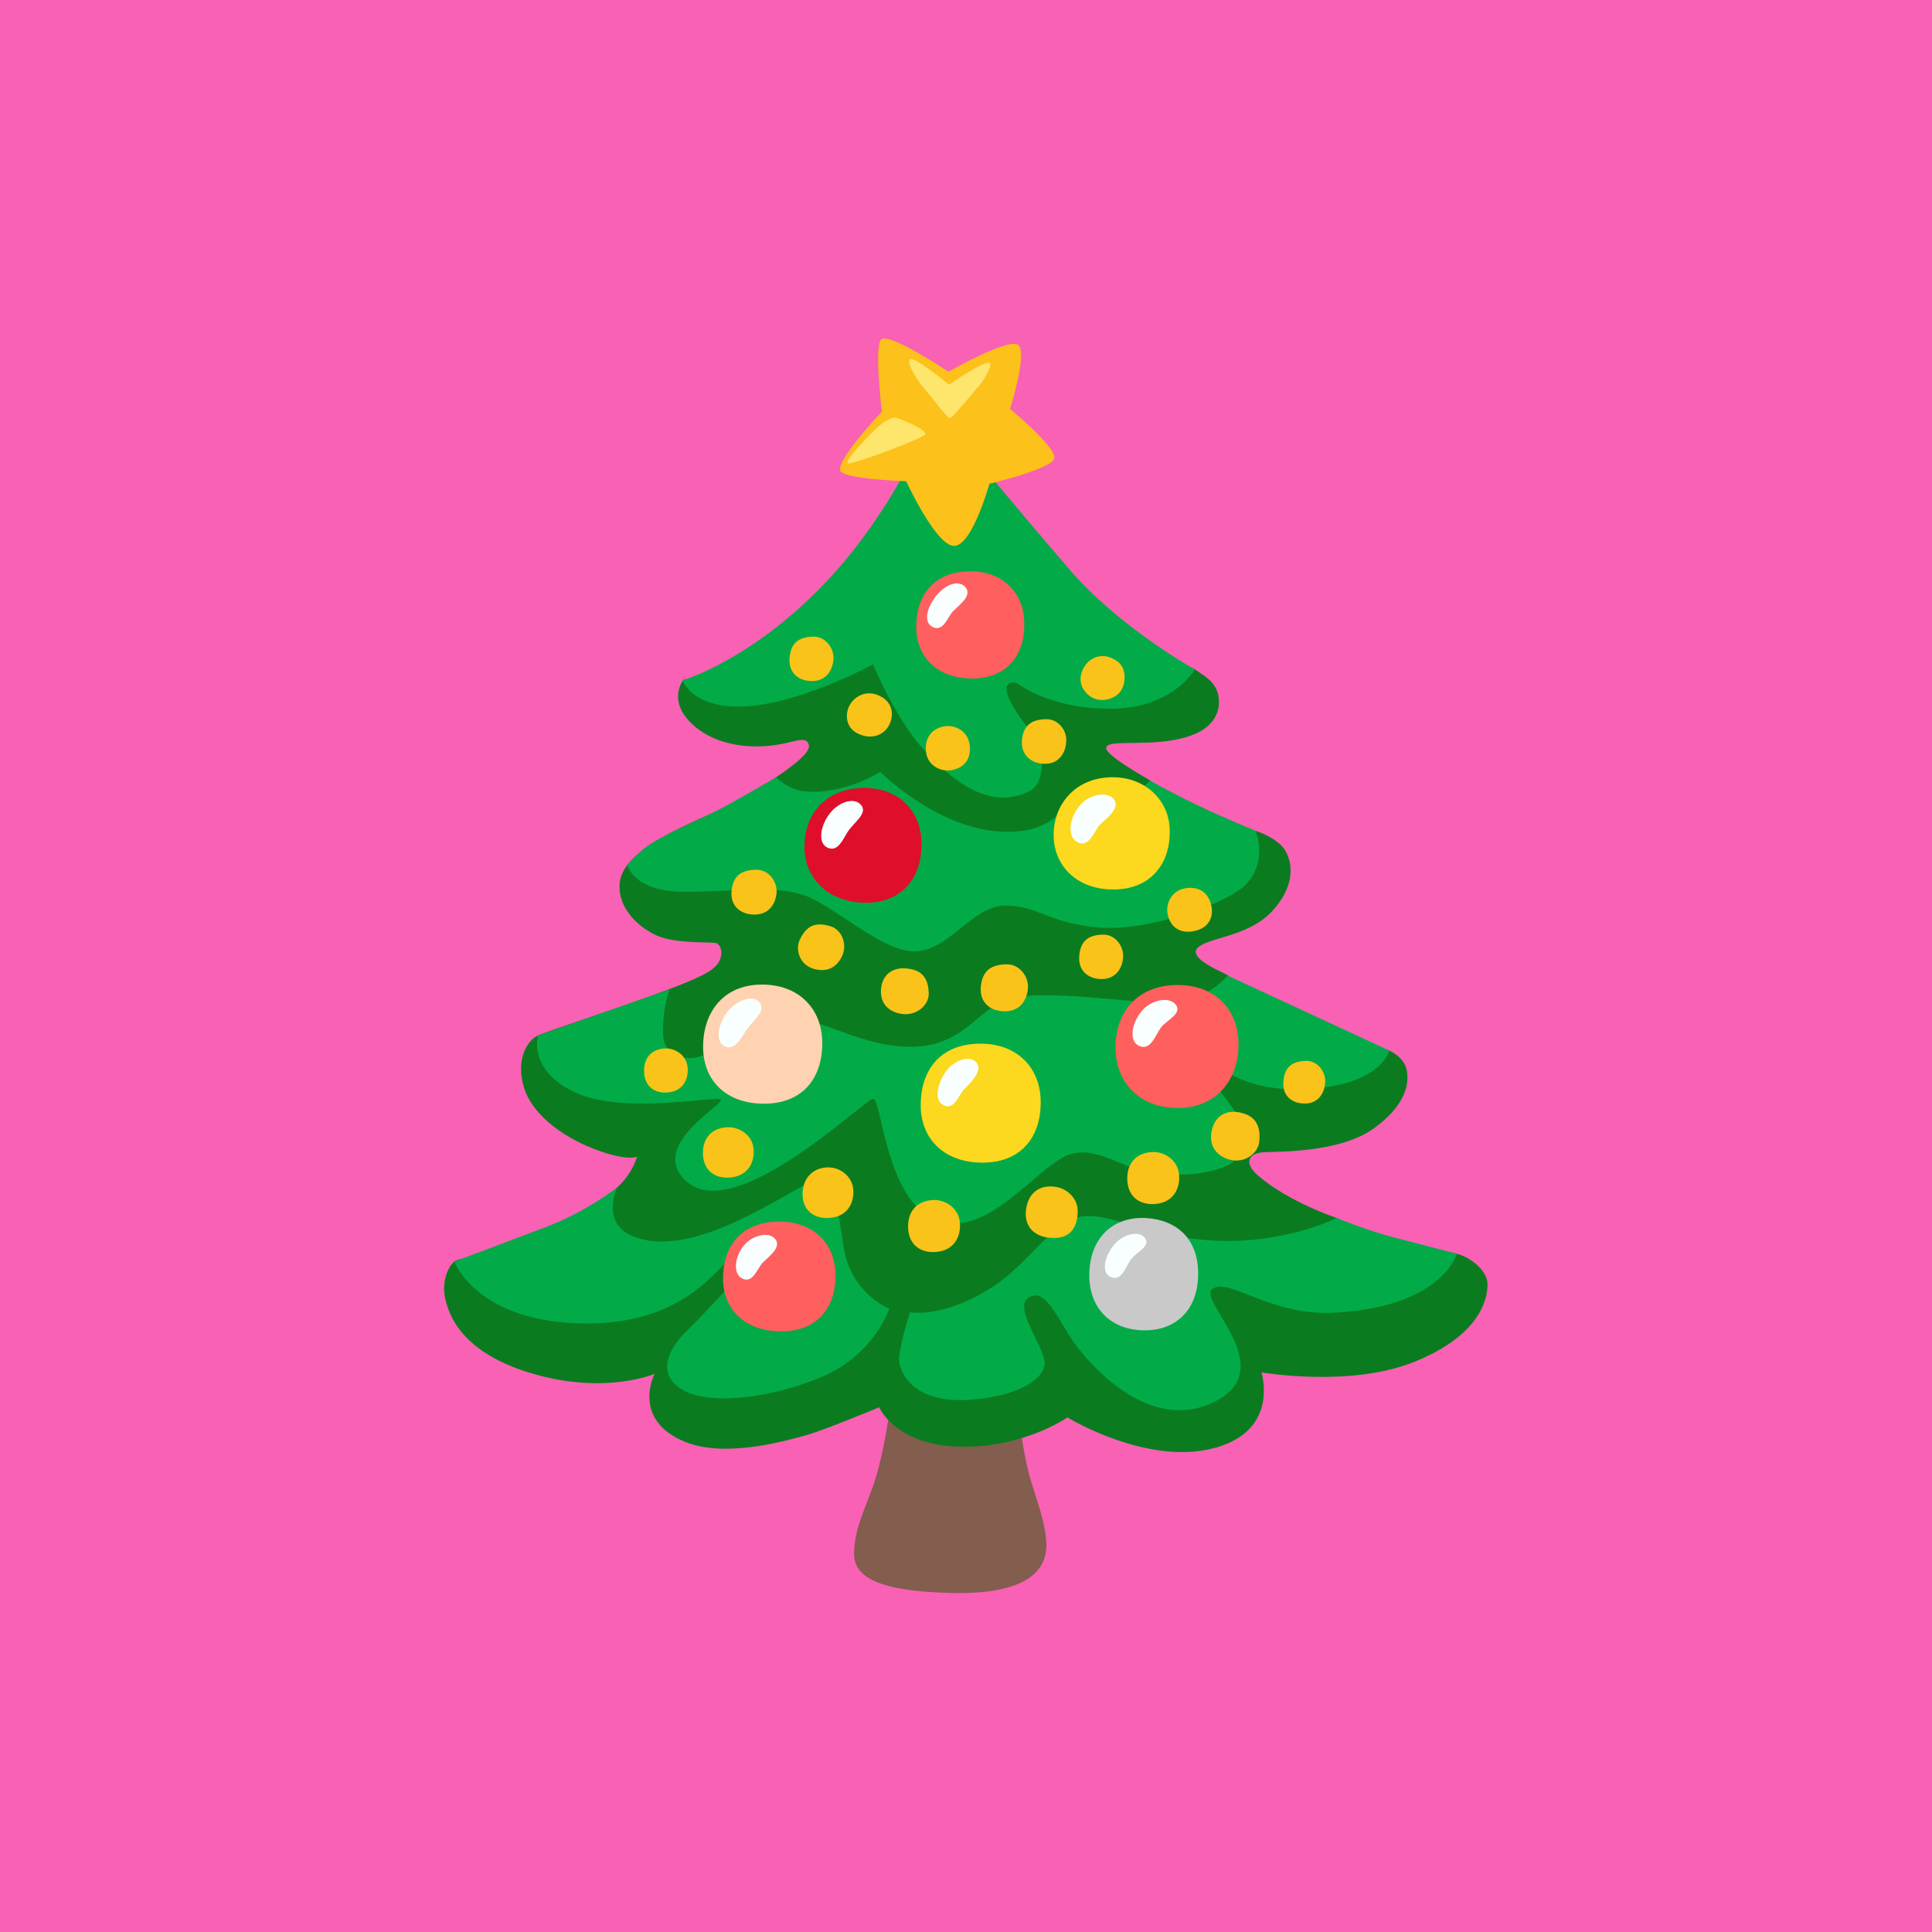 <?xml version="1.0" encoding="UTF-8" standalone="no"?>
<!DOCTYPE svg PUBLIC "-//W3C//DTD SVG 1.1//EN" "http://www.w3.org/Graphics/SVG/1.1/DTD/svg11.dtd">
<svg width="100%" height="100%" viewBox="0 0 512 512" version="1.1" xmlns="http://www.w3.org/2000/svg" xmlns:xlink="http://www.w3.org/1999/xlink" xml:space="preserve" xmlns:serif="http://www.serif.com/" style="fill-rule:evenodd;clip-rule:evenodd;stroke-linejoin:round;stroke-miterlimit:2;">
    <g id="Ebene-1" serif:id="Ebene 1" transform="matrix(1,0,0,1,6.47,4.3)">
        <rect id="rect1" x="-9.921" y="-7.219" width="518.135" height="518.614" style="fill:rgb(248,97,180);"/>
        <g id="g45" transform="matrix(0.728,0,0,0.728,70.295,75.659)">
            <path id="path1" d="M218.683,401.537C218.683,401.537 216.832,416.617 213.392,427.994C210.482,437.631 205.871,445.077 205.455,454.98C205.115,463.143 211.54,469.493 241.701,470.06C267.326,470.513 276.208,462.463 275.414,451.351C274.658,441.033 270.274,433.285 267.893,421.38C266.192,412.8 264.983,402.595 264.983,402.595L218.683,401.537Z" style="fill:rgb(131,93,78);fill-rule:nonzero;"/>
            <path id="path2" d="M253.266,105.562L187.238,130.054L143.32,137.613C143.32,137.613 138.066,144.265 144.907,152.088C149.858,157.72 158.173,161.764 169.55,161.877C182.362,161.991 187.54,156.964 188.976,161.235C190.413,165.506 172.724,176.05 163.011,181.757C153.298,187.465 121.55,197.291 120.151,211.502C119.093,222.425 129.978,229.682 135.345,231.383C142.186,233.537 151.899,233.083 154.734,233.386C157.569,233.688 158.438,239.093 154.432,242.494C150.425,245.934 139.616,249.638 132.208,252.472C124.8,255.307 94.564,265.323 90.557,267.024C86.551,268.724 82.016,275.868 85.417,286.413C88.857,296.957 101.102,304.932 112.214,308.939C123.326,312.945 126.463,311.206 126.463,311.206C126.463,311.206 124.913,317.254 119.357,322.28C113.802,327.307 96.227,346.016 96.227,346.016C96.227,346.016 63.005,346.885 60.095,349.266C57.184,351.647 55.332,357.468 56.655,363.024C57.978,368.58 62.211,382.602 88.668,390.274C115.124,397.946 132.85,390.274 132.85,390.274C132.85,390.274 124.082,407.131 144.227,415.143C159.42,421.191 182.589,414.085 188.409,412.498C194.23,410.91 214.602,402.444 214.602,402.444C214.602,402.444 220.157,415.748 242.646,416.731C266.457,417.789 283.124,406.148 283.124,406.148C283.124,406.148 316.082,426.293 341.329,415.672C359.584,408 353.764,389.745 353.764,389.745C353.764,389.745 385.776,395.301 409.058,386.041C432.34,376.781 436.044,364.082 436.044,357.732C436.044,351.383 426.784,346.016 422.551,346.28C418.318,346.545 405.883,345.033 398.476,341.858C391.068,338.683 381.09,333.506 381.09,333.506C381.09,333.506 363.78,327.836 352.441,318.047C347.717,314.003 348.208,309.846 355.087,309.581C361.965,309.317 382.828,309.506 394.772,300.85C407.32,291.742 407.32,283.616 406.677,279.95C405.732,274.696 400.139,272.58 400.139,272.58C400.139,272.58 352.214,257.461 351.156,256.139C350.098,254.816 342.425,246.085 341.632,245.291C340.838,244.498 327.345,239.471 330.255,235.502C333.165,231.534 348.472,231.42 357.241,222.274C367.483,211.578 364.649,201.902 361.209,198.198C357.77,194.494 351.572,192.567 351.572,192.567C351.572,192.567 339.931,196.006 335.962,194.154C331.994,192.302 313.096,174.161 313.096,174.161C313.096,174.161 297.033,165.203 297.222,162.482C297.487,158.778 313.701,162.595 327.118,158.249C339.175,154.356 338.721,146.041 337.965,142.904C336.794,137.991 332.447,135.95 329.537,133.833C326.589,131.754 253.266,105.562 253.266,105.562Z" style="fill:rgb(10,124,31);fill-rule:nonzero;"/>
            <path id="path3" d="M226.356,57.411C226.356,57.411 215.962,79.03 198.312,98.683C170.268,129.902 143.017,137.839 143.017,137.839C143.017,137.839 146.457,147.893 164.712,147.364C185.348,146.759 212.334,132.019 212.334,132.019C212.334,132.019 220.271,151.068 230.06,162.18C241.814,175.521 255.647,185.235 269.48,178.054C274.696,175.332 275.754,163.994 269.48,156.094C254.06,136.668 264,138.104 265.096,139.087C265.096,139.087 277.153,148.422 299.339,148.157C321.524,147.893 329.499,133.871 329.499,133.871C329.499,133.871 301.984,118.526 283.994,97.625C266.003,76.724 251.187,58.734 251.187,58.734L226.356,57.411Z" style="fill:rgb(2,171,72);fill-rule:nonzero;"/>
            <path id="path4" d="M214.98,171.137C214.942,171.175 202.129,179.414 187.729,178.28C181.493,177.789 177.071,173.14 177.071,173.14C177.071,173.14 162.784,181.531 155.717,185.159C146.986,189.657 135.798,194.117 129.902,198.387C126.992,200.504 122.91,205.002 122.91,205.002C122.91,205.002 125.027,214.791 143.546,214.791C162.066,214.791 174.501,212.409 185.877,215.584C197.254,218.759 214.98,236.485 227.414,236.485C239.849,236.485 248.58,219.817 260.485,219.817C272.391,219.817 275.565,225.902 293.82,227.754C312.076,229.606 340.913,219.024 347.528,212.674C356.485,204.057 351.609,192.567 351.609,192.567C351.609,192.567 340.006,187.918 329.575,182.854C320.542,178.469 313.172,174.312 313.172,174.312C313.172,174.312 308.939,179.074 304.176,178.809C299.414,178.545 292.573,175.824 287.017,180.057C281.461,184.29 278.135,190.942 267.137,192.567C240.113,196.535 214.98,171.137 214.98,171.137Z" style="fill:rgb(2,171,72);fill-rule:nonzero;"/>
            <path id="path5" d="M90.406,267.175C90.406,267.175 86.551,280.025 104.315,288C122.079,295.975 155.452,288.907 157.002,290.457C158.551,292.006 129.638,307.654 144.756,320.466C162.822,335.773 209.386,290.154 212.447,290.154C215.509,290.154 217.058,327.836 235.729,334.564C254.4,341.291 272.769,313.739 284.107,310.375C295.446,307.011 303.723,317.102 318.387,317.707C337.739,318.501 347.187,313.436 348.397,305.461C349.606,297.487 332.485,283.124 336.151,280.063C339.817,277.002 346.243,288.34 371.981,286.488C397.72,284.636 400.29,272.58 400.29,272.58L341.48,245.329C341.48,245.329 333.392,254.967 320.542,255.269C307.691,255.572 275.225,250.054 262.375,253.72C249.524,257.386 245.518,272.088 224.088,271.181C202.658,270.274 188.258,255.874 173.556,262.904C158.854,269.934 148.082,278.929 139.918,273.902C135.232,270.992 135.723,266.835 136.139,260.372C136.441,255.458 138.331,250.28 138.331,250.28L90.406,267.175Z" style="fill:rgb(2,171,72);fill-rule:nonzero;"/>
            <path id="path6" d="M59.943,349.417C59.943,349.417 68.183,371.943 108.359,371.943C142.677,371.943 154.734,352.894 161.235,347.452C167.698,342.009 172.384,334.375 174.463,337.739C176.542,341.102 153.713,365.745 144.378,374.816C139.162,379.88 132.699,389.594 142.564,395.83C152.428,402.066 175.483,399.194 194.154,391.181C212.825,383.168 218.268,366.539 218.268,366.539C218.268,366.539 204.283,361.096 201.676,344.239C199.068,327.383 198.312,320.239 192.869,319.483C187.427,318.69 148.649,350.324 124.649,340.082C113.235,335.206 119.169,322.469 119.169,322.469C119.169,322.469 108.17,331.162 93.392,336.794C82.091,341.065 59.943,349.417 59.943,349.417Z" style="fill:rgb(2,171,72);fill-rule:nonzero;"/>
            <path id="path7" d="M225.827,367.824C225.827,367.824 220.989,382.942 221.972,386.646C223.824,393.713 230.74,401.008 248.126,399.685C265.512,398.4 275.074,391.899 274.847,386.192C274.62,380.485 263.433,366.236 268.876,362.608C274.318,358.98 278.211,367.257 283.654,376.101C289.096,384.945 312.68,413.443 337.587,399.95C360.378,387.591 329.802,363.137 336.038,359.244C342.274,355.351 357.052,369.071 379.578,368.05C419.49,366.236 424.932,346.545 424.932,346.545C424.932,346.545 409.625,342.652 400.819,340.309C392.013,337.965 381.09,333.543 381.09,333.543C381.09,333.543 363.213,342.652 338.343,341.858C313.474,341.065 298.658,331.238 288.038,333.052C277.417,334.866 269.367,349.871 256.139,358.45C237.732,370.394 225.827,367.824 225.827,367.824Z" style="fill:rgb(2,171,72);fill-rule:nonzero;"/>
            <path id="path8" d="M254.74,66.255C254.513,66.935 248.391,88.894 241.852,88.894C235.276,88.894 224.428,65.348 224.428,65.348C224.428,65.348 201.487,64.63 200.428,61.493C199.068,57.411 215.584,39.987 215.584,39.987C215.584,39.987 212.636,15.987 215.357,13.72C218.419,11.15 239.811,25.474 239.811,25.474C239.811,25.474 261.581,13.039 265.172,15.723C268.8,18.444 262.224,39.043 262.224,39.043C262.224,39.043 279.647,53.291 278.287,57.146C276.926,61.039 254.74,66.255 254.74,66.255Z" style="fill:rgb(252,193,26);fill-rule:nonzero;"/>
            <path id="path9" d="M225.751,20.939C224.806,21.694 226.62,26.457 231.307,32.013C235.994,37.569 239.282,42.18 240.302,42.331C241.323,42.444 248.164,33.713 250.545,31.068C252.964,28.422 255.798,23.169 254.967,22.337C253.455,20.825 240.038,30.198 240.038,30.198C240.038,30.198 227.339,19.691 225.751,20.939Z" style="fill:rgb(254,229,107);fill-rule:nonzero;"/>
            <path id="path10" d="M203.187,58.847C204.283,59.641 231.043,49.587 231.42,48.227C231.836,46.639 223.446,43.049 220.913,42.293C218.381,41.537 213.808,45.468 209.537,50.154C205.871,54.085 202.28,58.205 203.187,58.847Z" style="fill:rgb(254,229,107);fill-rule:nonzero;"/>
            <path id="path11" d="M247.37,98.154C233.915,98.343 227.943,107.565 228.095,118.677C228.246,129.789 236.22,137.31 248.769,137.159C261.317,137.008 267.855,128.391 267.402,116.334C267.024,105.827 259.578,98.003 247.37,98.154Z" style="fill:rgb(255,95,94);fill-rule:nonzero;"/>
            <path id="path12" d="M299.225,173.102C285.77,173.291 277.946,183.269 278.098,194.381C278.249,205.493 286.715,214.11 300.17,213.959C313.965,213.808 320.844,203.943 320.353,191.887C319.975,181.417 311.433,172.951 299.225,173.102Z" style="fill:rgb(252,216,30);fill-rule:nonzero;"/>
            <path id="path13" d="M208.857,176.995C194.759,177.184 187.238,186.935 187.389,198.765C187.54,210.595 196.989,218.986 210.104,218.797C223.219,218.646 230.476,209.235 229.984,196.422C229.569,185.235 221.632,176.844 208.857,176.995Z" style="fill:rgb(223,14,43);fill-rule:nonzero;"/>
            <path id="path14" d="M171.628,248.58C157.38,248.731 150.35,259.238 150.501,271.597C150.69,283.956 159.307,292.12 173.178,291.931C187.049,291.742 194.343,282.18 193.852,268.762C193.398,257.121 185.159,248.428 171.628,248.58Z" style="fill:rgb(255,210,177);fill-rule:nonzero;"/>
            <path id="path15" d="M251.112,270.085C236.145,270.274 229.531,280.517 229.72,292.876C229.909,305.235 238.753,313.587 252.661,313.398C266.57,313.209 273.865,303.647 273.373,290.268C272.92,278.627 264.68,269.934 251.112,270.085Z" style="fill:rgb(252,216,30);fill-rule:nonzero;"/>
            <path id="path16" d="M322.923,248.731C307.843,248.92 300.472,259.389 300.624,271.899C300.813,284.409 309.581,293.669 323.641,293.518C337.663,293.329 345.902,282.784 345.373,269.216C344.957,257.386 336.643,248.58 322.923,248.731Z" style="fill:rgb(255,95,93);fill-rule:nonzero;"/>
            <path id="path17" d="M330.671,355.313C331.351,341.518 323.187,334.261 311.849,333.581C300.51,332.901 291.931,339.817 291.137,352.63C290.343,365.443 298.091,374.022 310.413,374.438C321.146,374.816 330.028,368.504 330.671,355.313Z" style="fill:rgb(201,201,201);fill-rule:nonzero;"/>
            <path id="path18" d="M177.827,334.866C163.805,335.055 157.606,344.504 157.757,355.88C157.909,367.257 166.224,374.967 179.263,374.816C192.302,374.665 199.143,365.82 198.652,353.499C198.274,342.69 190.564,334.677 177.827,334.866Z" style="fill:rgb(255,95,94);fill-rule:nonzero;"/>
            <path id="path19" d="M164.598,355.502C168.68,357.694 170.23,351.761 172.271,349.72C174.312,347.679 179.15,344.239 176.806,341.254C174.463,338.268 168.491,339.968 165.695,343.143C161.915,347.376 161.272,353.726 164.598,355.502Z" style="fill:rgb(249,255,255);fill-rule:nonzero;"/>
            <path id="path20" d="M298.62,354.898C302.702,357.09 304.441,351.118 306.142,348.775C308.334,345.789 313.663,343.748 311.32,340.8C308.976,337.814 303.307,339.704 300.51,342.841C296.731,347.074 295.294,353.083 298.62,354.898Z" style="fill:rgb(249,255,255);fill-rule:nonzero;"/>
            <path id="path21" d="M309.014,270.803C313.512,273.109 315.213,266.608 317.405,263.924C319.37,261.543 325.115,258.973 322.507,255.836C319.899,252.699 313.776,254.362 310.677,257.65C306.52,262.11 305.348,268.913 309.014,270.803Z" style="fill:rgb(249,255,255);fill-rule:nonzero;"/>
            <path id="path22" d="M237.883,292.422C241.965,294.614 243.515,288.68 245.556,286.639C247.597,284.598 252.435,280.063 250.091,277.077C247.748,274.091 241.965,275.981 238.98,280.063C235.654,284.636 234.557,290.646 237.883,292.422Z" style="fill:rgb(249,255,255);fill-rule:nonzero;"/>
            <path id="path23" d="M158.173,270.954C162.255,273.146 164.825,266.948 166.602,264.68C170.041,260.296 173.329,257.953 170.986,254.967C168.643,251.981 162.369,254.513 159.269,258.557C155.868,263.093 154.885,269.178 158.173,270.954Z" style="fill:rgb(249,255,255);fill-rule:nonzero;"/>
            <path id="path24" d="M195.553,198.614C199.635,200.806 201.6,195.175 203.225,192.831C205.72,189.241 210.406,186.255 208.063,183.269C205.72,180.283 200.088,181.871 196.649,186.255C193.172,190.677 192.227,196.8 195.553,198.614Z" style="fill:rgb(249,255,255);fill-rule:nonzero;"/>
            <path id="path25" d="M286.639,196.687C291.099,199.106 292.8,192.567 295.03,190.337C297.26,188.107 302.589,184.328 300.019,181.077C297.449,177.827 290.91,179.679 287.849,183.118C283.691,187.767 282.973,194.759 286.639,196.687Z" style="fill:rgb(249,255,255);fill-rule:nonzero;"/>
            <path id="path26" d="M233.915,118.337C237.997,120.529 239.546,114.595 241.587,112.554C243.628,110.513 248.466,107.074 246.123,104.088C243.78,101.102 239.055,102.69 235.616,106.734C231.987,111.08 230.589,116.561 233.915,118.337Z" style="fill:rgb(249,255,255);fill-rule:nonzero;"/>
            <path id="path27" d="M190.904,121.928C185.083,121.928 182.438,124.422 181.984,129.6C181.531,134.627 184.668,137.726 189.354,138.066C195.931,138.52 197.972,133.077 197.972,129.6C197.934,125.669 194.797,121.928 190.904,121.928Z" style="fill:rgb(249,195,25);fill-rule:nonzero;"/>
            <path id="path28" d="M215.887,144.113C210.973,141.014 206.74,143.093 204.699,145.625C201.789,149.216 202.243,154.696 206.324,156.926C211.654,159.836 215.924,157.606 217.663,154.998C220.309,151.068 219.515,146.419 215.887,144.113Z" style="fill:rgb(249,195,25);fill-rule:nonzero;"/>
            <path id="path29" d="M238.186,154.583C233.159,155.528 230.816,159.572 231.798,164.674C232.554,168.68 236.976,171.515 241.512,170.419C247.937,168.907 248.239,163.049 247.181,159.761C246.047,156.057 242.041,153.902 238.186,154.583Z" style="fill:rgb(249,195,25);fill-rule:nonzero;"/>
            <path id="path30" d="M301.606,131.15C297.033,127.559 292.346,128.92 289.965,131.906C287.244,135.307 287.017,139.729 290.457,142.904C294.539,146.646 300.246,144.68 302.249,142.11C304.554,139.2 304.668,133.569 301.606,131.15Z" style="fill:rgb(249,195,25);fill-rule:nonzero;"/>
            <path id="path31" d="M275.603,151.975C269.745,151.975 267.061,154.469 266.57,159.609C266.117,164.598 269.443,167.849 274.167,168.189C280.819,168.643 282.709,163.049 282.709,159.609C282.746,155.717 279.572,151.975 275.603,151.975Z" style="fill:rgb(249,195,25);fill-rule:nonzero;"/>
            <path id="path32" d="M170.041,206.778C164.069,206.778 161.348,209.31 160.857,214.526C160.403,219.591 163.616,222.728 168.416,223.068C175.181,223.559 177.26,218.003 177.26,214.526C177.26,210.557 174.047,206.778 170.041,206.778Z" style="fill:rgb(249,195,25);fill-rule:nonzero;"/>
            <path id="path33" d="M196.951,227.376C191.206,225.562 188.107,227.301 185.764,232.101C183.874,235.994 185.764,241.172 190.375,242.721C197.027,244.913 200.428,240.529 201.487,237.128C202.734,233.272 200.806,228.586 196.951,227.376Z" style="fill:rgb(249,195,25);fill-rule:nonzero;"/>
            <path id="path34" d="M232.63,251.754C232.479,245.707 229.682,243.024 224.126,242.683C218.683,242.343 215.471,245.707 215.244,250.62C214.942,257.499 220.876,259.465 224.58,259.351C228.813,259.2 232.743,255.836 232.63,251.754Z" style="fill:rgb(249,195,25);fill-rule:nonzero;"/>
            <path id="path35" d="M261.203,241.209C254.967,241.209 252.132,243.855 251.603,249.335C251.112,254.665 254.476,257.915 259.502,258.293C266.57,258.784 268.762,253.002 268.762,249.335C268.762,245.178 265.398,241.209 261.203,241.209Z" style="fill:rgb(249,195,25);fill-rule:nonzero;"/>
            <path id="path36" d="M296.353,230.4C290.532,230.4 287.887,232.894 287.433,238.072C286.98,243.099 290.117,246.198 294.803,246.539C301.38,246.992 303.42,241.55 303.42,238.072C303.383,234.18 300.246,230.4 296.353,230.4Z" style="fill:rgb(249,195,25);fill-rule:nonzero;"/>
            <path id="path37" d="M319.635,223.106C320.806,228.283 324.813,230.249 329.839,228.964C334.715,227.717 336.605,223.748 335.357,219.213C333.619,212.863 327.761,212.75 324.51,213.921C320.844,215.206 318.803,219.288 319.635,223.106Z" style="fill:rgb(249,195,25);fill-rule:nonzero;"/>
            <path id="path38" d="M370.243,276.359C364.724,276.359 362.192,278.778 361.739,283.729C361.285,288.567 364.271,291.553 368.769,291.855C375.043,292.309 376.97,287.055 376.97,283.729C376.97,279.987 373.984,276.359 370.243,276.359Z" style="fill:rgb(249,195,25);fill-rule:nonzero;"/>
            <path id="path39" d="M352.97,305.613C353.537,299.225 351.08,296.088 345.487,295.068C340.044,294.085 336.378,297.222 335.546,302.324C334.375,309.506 340.157,312.265 343.937,312.605C348.208,312.983 352.592,309.921 352.97,305.613Z" style="fill:rgb(249,195,25);fill-rule:nonzero;"/>
            <path id="path40" d="M314.003,309.543C307.88,309.808 304.554,314.003 304.932,320.05C305.31,325.946 309.581,328.932 315.137,328.441C322.923,327.761 324.321,321.071 323.679,317.065C322.961,312.567 318.652,309.317 314.003,309.543Z" style="fill:rgb(249,195,25);fill-rule:nonzero;"/>
            <path id="path41" d="M278.551,322.167C272.315,321.373 268.573,325.039 268.006,331.011C267.477,336.794 271.181,340.271 276.699,340.762C285.619,341.594 286.866,335.017 286.866,331.011C286.866,326.513 283.124,322.734 278.551,322.167Z" style="fill:rgb(249,195,25);fill-rule:nonzero;"/>
            <path id="path42" d="M234.217,327.005C228.095,327.269 224.769,331.465 225.146,337.512C225.524,343.408 229.795,346.394 235.351,345.902C243.137,345.222 244.535,338.532 243.893,334.526C243.213,330.028 238.866,326.816 234.217,327.005Z" style="fill:rgb(249,195,25);fill-rule:nonzero;"/>
            <path id="path43" d="M195.591,315.137C189.581,315.402 186.444,320.164 186.709,325.38C186.973,331.087 191.244,333.997 196.687,333.506C204.321,332.825 205.682,326.324 205.077,322.469C204.359,318.047 200.126,314.91 195.591,315.137Z" style="fill:rgb(249,195,25);fill-rule:nonzero;"/>
            <path id="path44" d="M159.345,300.51C153.335,300.775 150.085,304.857 150.463,310.715C150.841,316.422 154.961,319.294 160.403,318.803C168.038,318.123 169.398,311.66 168.794,307.767C168.113,303.42 163.88,300.321 159.345,300.51Z" style="fill:rgb(249,195,25);fill-rule:nonzero;"/>
            <path id="path45" d="M136.668,271.824C131.49,272.05 128.693,275.603 129.033,280.743C129.373,285.732 132.926,288.265 137.613,287.849C144.189,287.282 145.361,281.613 144.794,278.211C144.227,274.394 140.561,271.672 136.668,271.824Z" style="fill:rgb(249,195,25);fill-rule:nonzero;"/>
        </g>
    </g>
</svg>

